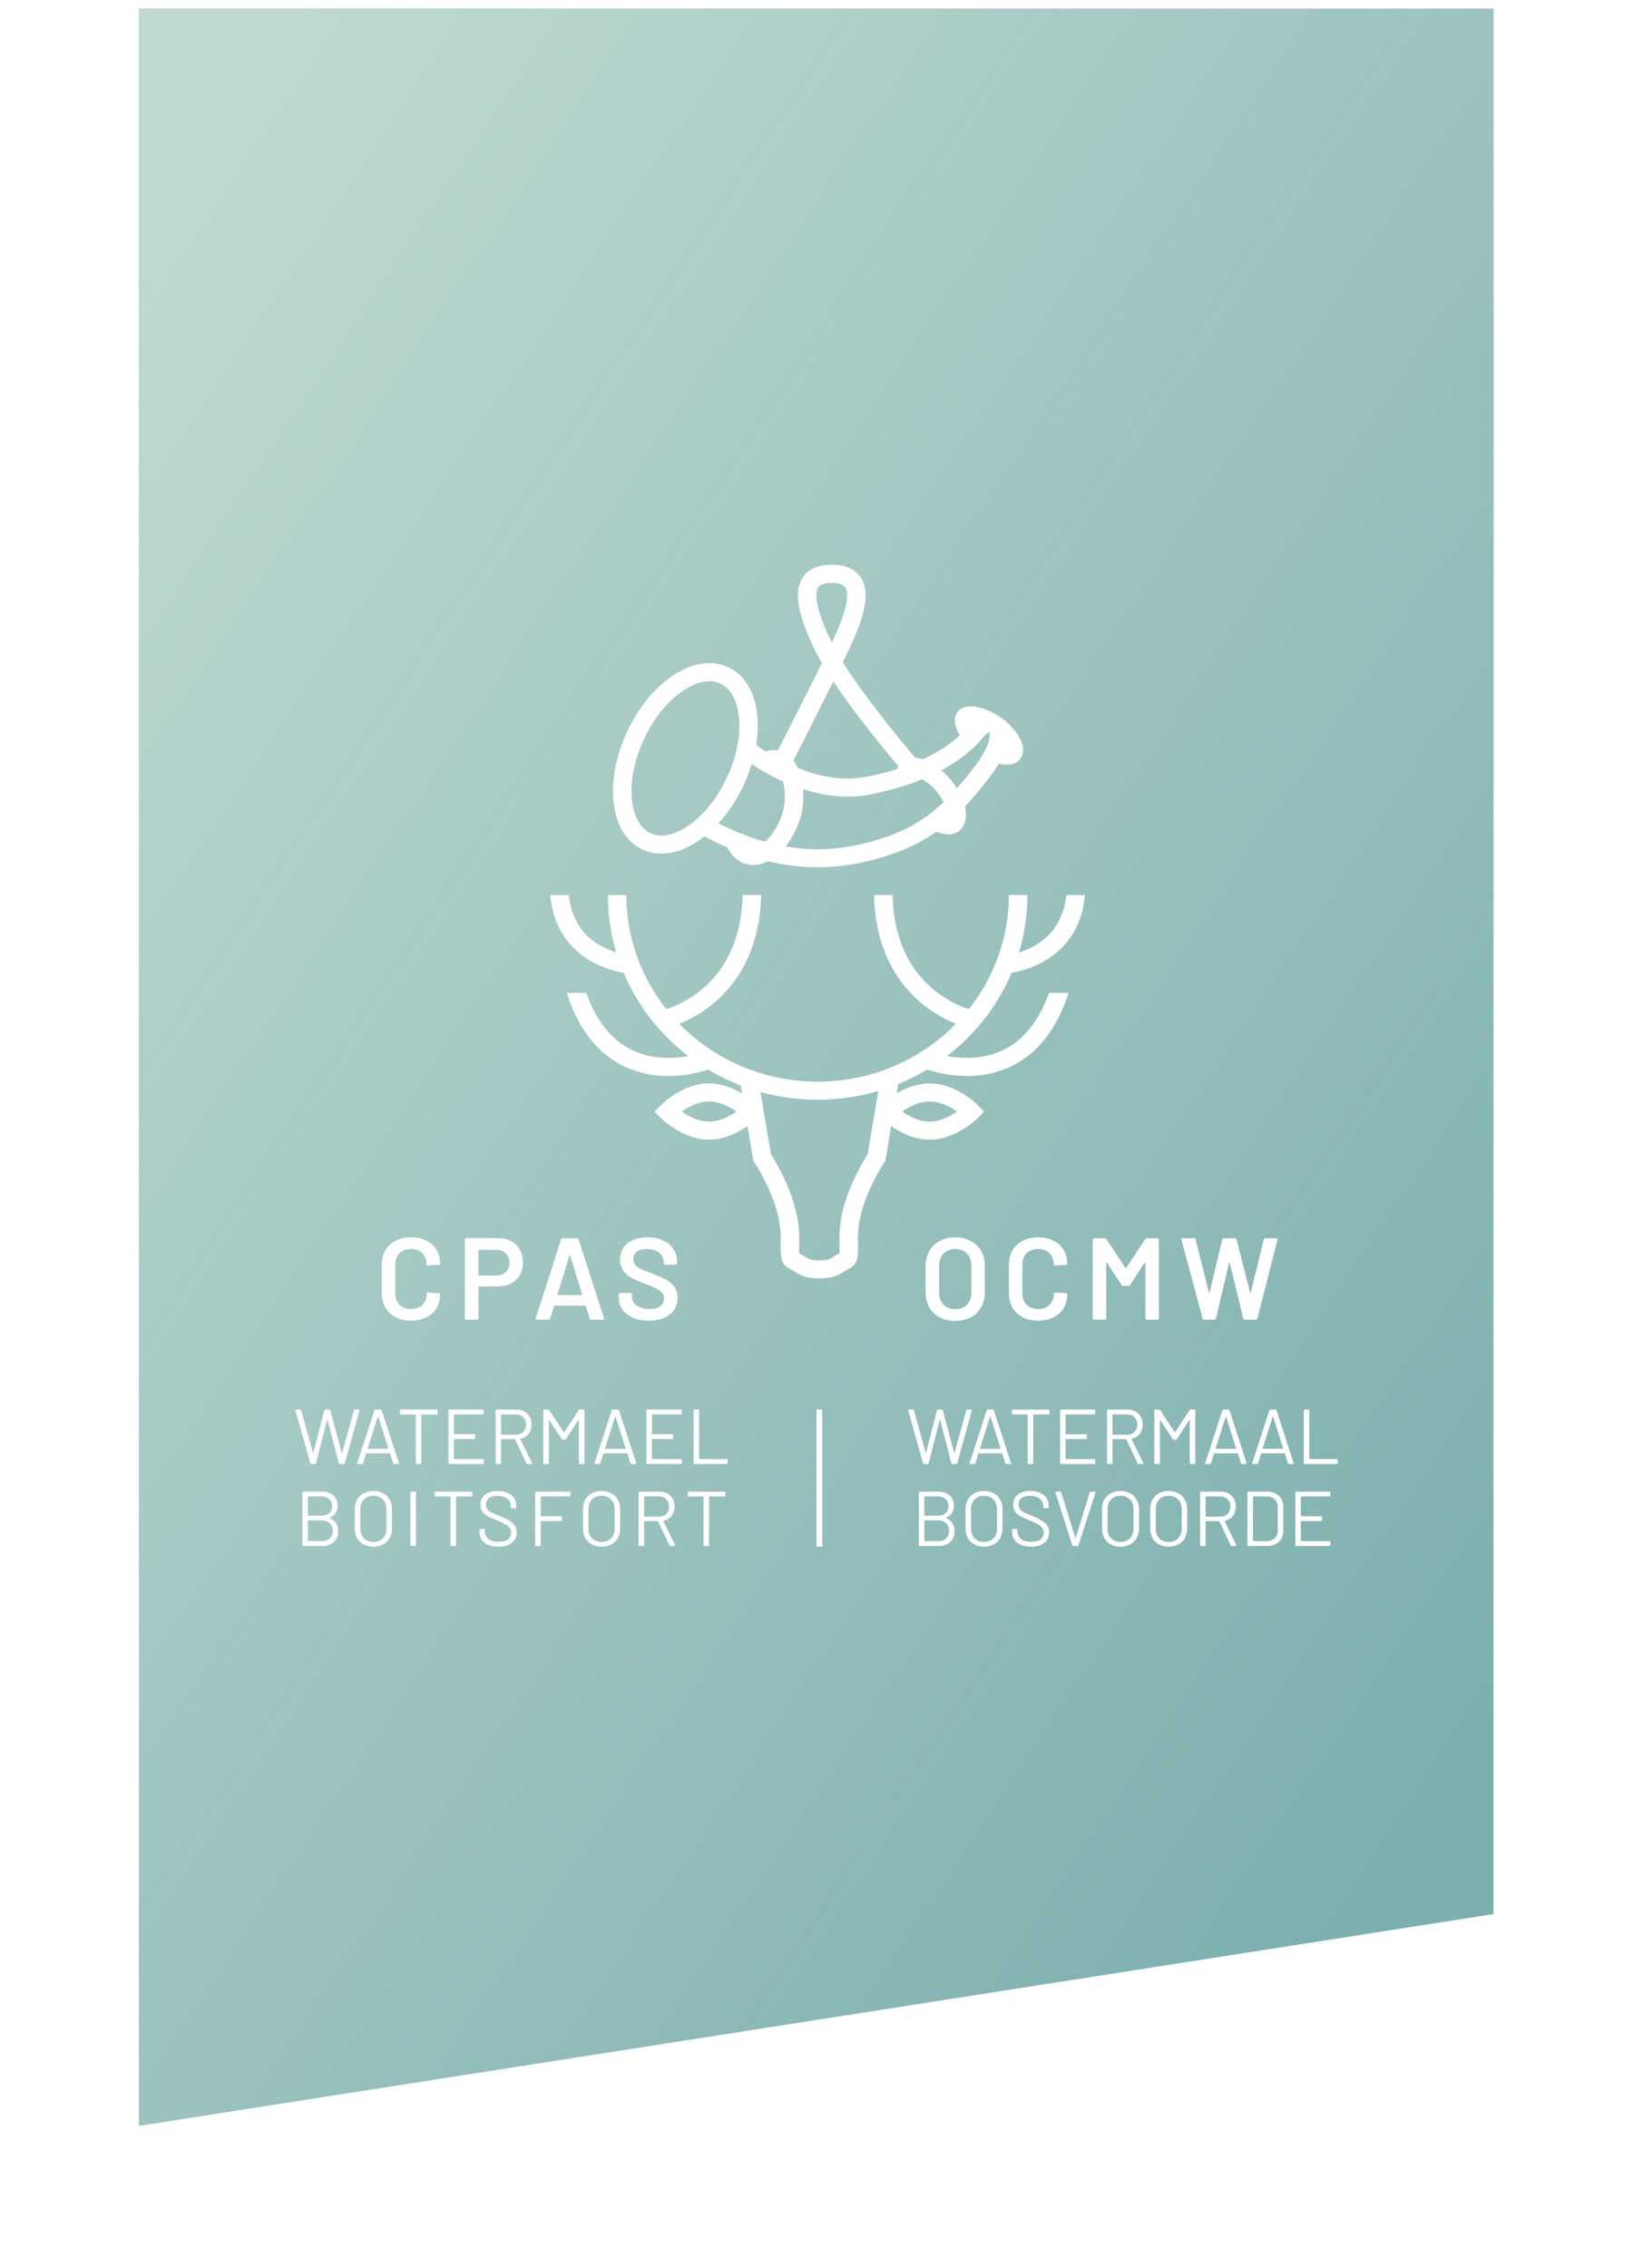 <?xml version="1.0" encoding="utf-8"?>
<svg width="188" height="261" viewBox="0 0 188 261" fill="none" xmlns="http://www.w3.org/2000/svg">
<g filter="url(#filter0_d)">
<path d="M16 1H171.939V220.289L16 244.655V1Z" fill="#7CAFAF"/>
<path d="M16 1H171.939V220.289L16 244.655V1Z" fill="url(#paint0_linear)"/>
</g>
<path d="M115.321 120.926C113.052 121.963 110.663 121.831 109.036 121.529C112.29 119.032 114.869 115.738 116.468 111.952C117.317 111.809 118.833 111.445 120.356 110.539C122.285 109.397 124.55 107.174 124.907 103.005H122.765C122.308 107.384 119.269 109.021 117.305 109.621C117.936 107.519 118.277 105.301 118.277 103.005H116.146C116.146 107.949 114.424 112.509 111.536 116.144C110.695 115.873 109.104 115.231 107.497 113.903C104.465 111.394 102.87 107.732 102.751 103.005H100.621C100.779 109.675 103.676 113.469 106.116 115.49C107.552 116.679 108.993 117.403 110.052 117.825C106.041 121.928 100.383 124.487 94.126 124.487C87.868 124.487 82.21 121.928 78.199 117.825C79.258 117.403 80.699 116.679 82.135 115.49C84.575 113.469 87.472 109.675 87.63 103.005H85.499C85.38 107.689 83.813 111.332 80.834 113.841C79.219 115.2 77.58 115.862 76.719 116.144C73.83 112.509 72.108 107.953 72.108 103.009H69.982C69.982 105.301 70.319 107.519 70.95 109.613C70.367 109.431 69.684 109.164 69.01 108.766C66.934 107.535 65.752 105.599 65.49 103.009H63.355C63.713 107.178 65.978 109.397 67.906 110.543C69.43 111.445 70.946 111.812 71.795 111.956C73.394 115.746 75.977 119.04 79.231 121.537C77.612 121.839 75.235 121.971 72.957 120.937C70.513 119.826 68.676 117.585 67.486 114.271H65.24C66.605 118.51 68.898 121.386 72.057 122.822C73.735 123.585 75.433 123.837 76.941 123.837C78.996 123.837 80.699 123.372 81.524 123.097C82.71 123.81 83.96 124.421 85.269 124.929L85.424 125.842C84.44 125.25 83.115 124.688 81.635 124.688C78.564 124.688 76.163 127.108 76.064 127.209L75.362 127.925L76.064 128.641C76.163 128.746 78.564 131.161 81.635 131.161C83.46 131.161 85.047 130.31 86.055 129.593L86.694 133.384L86.73 133.604L86.856 133.79C86.876 133.817 88.769 136.62 89.547 139.81C89.924 141.347 89.896 142.501 89.876 143.345C89.852 144.401 89.824 145.493 90.943 146.035C91.154 146.14 91.324 146.244 91.499 146.356C92.209 146.806 92.828 147.123 94.328 147.123C95.828 147.123 96.447 146.806 97.157 146.356C97.335 146.244 97.502 146.14 97.712 146.035C98.831 145.489 98.803 144.398 98.78 143.345C98.76 142.501 98.732 141.347 99.109 139.81C99.887 136.62 101.779 133.821 101.799 133.794L101.926 133.608L102.601 129.593C103.608 130.31 105.195 131.161 107.021 131.161C110.092 131.161 112.492 128.742 112.591 128.641L113.294 127.925L112.591 127.209C112.492 127.104 110.092 124.688 107.021 124.688C105.541 124.688 104.219 125.25 103.231 125.842L103.414 124.758C104.573 124.286 105.684 123.728 106.739 123.093C107.564 123.368 109.266 123.833 111.322 123.833C112.829 123.833 114.532 123.581 116.206 122.819C119.364 121.382 121.658 118.506 123.023 114.267H120.777C119.591 117.573 117.757 119.811 115.321 120.926ZM81.635 129.082C80.385 129.082 79.234 128.451 78.485 127.925C79.234 127.395 80.393 126.764 81.635 126.764C82.885 126.764 84.039 127.395 84.789 127.925C84.039 128.451 82.885 129.082 81.635 129.082ZM99.891 132.838C99.415 133.573 97.784 136.241 97.03 139.33C96.589 141.126 96.625 142.493 96.645 143.395C96.653 143.693 96.661 144.053 96.637 144.239C96.375 144.374 96.165 144.506 95.994 144.614C95.538 144.901 95.308 145.048 94.324 145.048C93.34 145.048 93.11 144.905 92.653 144.614C92.479 144.506 92.272 144.374 92.011 144.239C91.987 144.053 91.995 143.693 92.003 143.395C92.022 142.493 92.058 141.126 91.618 139.33C90.864 136.241 89.233 133.569 88.757 132.838L87.555 125.68C89.646 126.256 91.852 126.566 94.129 126.566C96.558 126.566 98.903 126.214 101.113 125.56L99.891 132.838ZM107.017 126.764C108.267 126.764 109.421 127.395 110.171 127.925C109.421 128.455 108.267 129.086 107.017 129.086C105.767 129.086 104.616 128.459 103.866 127.929C104.616 127.395 105.771 126.764 107.017 126.764ZM74.08 97.821C74.731 98.104 75.425 98.243 76.147 98.243C77.54 98.243 79.036 97.721 80.516 96.695C80.71 96.559 80.901 96.416 81.091 96.265C81.988 96.73 82.865 97.144 83.722 97.512C84.103 98.232 84.75 99.099 85.809 99.409C86.111 99.498 86.416 99.54 86.726 99.54C87.289 99.54 87.86 99.397 88.424 99.114C88.88 99.227 89.336 99.327 89.785 99.412C91.221 99.68 92.653 99.815 94.094 99.815C95.986 99.815 97.895 99.583 99.855 99.114C103.184 98.321 105.668 97.225 107.794 95.723C108.314 95.921 108.782 96.021 109.199 96.021C109.663 96.021 110.064 95.897 110.389 95.65C111.155 95.069 111.373 94.039 111.088 92.831C112.052 91.809 112.992 90.667 113.976 89.386C114.377 88.867 114.706 88.375 114.984 87.907C115.274 87.969 115.579 88.007 115.881 88.007C116.468 88.007 117.035 87.853 117.408 87.392C117.714 87.016 118.107 86.184 117.341 84.837C116.928 84.113 116.238 83.354 115.401 82.711C115.357 82.68 115.313 82.646 115.27 82.615C115.242 82.591 115.21 82.564 115.182 82.545C115.111 82.495 115.039 82.444 114.96 82.402C113.437 81.411 111.199 80.756 110.27 81.895C109.616 82.7 110.028 83.823 110.5 84.635C109.556 85.503 108.183 86.494 106.223 87.396C105.93 87.295 105.636 87.229 105.354 87.206C103.589 85.115 99.494 80.149 97.026 76.208C97.272 75.704 97.506 75.22 97.724 74.767C99.716 70.621 100.145 68.066 99.109 66.479C98.47 65.496 97.343 65 95.756 65C94.169 65 93.042 65.499 92.403 66.479C91.372 68.066 91.796 70.621 93.788 74.767C94.022 75.251 94.3 75.766 94.614 76.308C92.876 79.835 90.737 84.051 89.562 86.358C89.055 86.265 88.587 86.347 88.158 86.486C87.698 86.196 87.321 85.936 87.055 85.743C87.253 84.504 87.297 83.292 87.166 82.166C86.856 79.498 85.638 77.57 83.734 76.738C81.829 75.906 79.544 76.308 77.298 77.865C75.223 79.305 73.39 81.6 72.14 84.33C70.89 87.059 70.359 89.92 70.644 92.394C70.954 95.061 72.172 96.989 74.08 97.821ZM113.29 84.744C113.56 84.411 113.786 84.283 113.897 84.245C114.008 84.554 114.044 85.832 112.27 88.143C111.544 89.088 110.85 89.947 110.159 90.729C109.969 90.427 109.754 90.125 109.512 89.823C109.195 89.424 108.802 89.026 108.366 88.662C110.207 87.678 111.957 86.401 113.29 84.744ZM94.205 67.594C94.427 67.253 94.951 67.079 95.76 67.079C96.57 67.079 97.093 67.253 97.316 67.594C97.641 68.089 97.871 69.568 95.8 73.885C95.788 73.908 95.776 73.935 95.764 73.962C95.752 73.935 95.74 73.912 95.728 73.885C93.645 69.568 93.879 68.089 94.205 67.594ZM95.939 78.418C98.355 82.053 101.664 86.099 103.41 88.174C103.35 88.29 103.303 88.406 103.267 88.526C102.164 88.871 100.934 89.18 99.565 89.432C96.839 89.939 94.098 89.293 91.84 88.383C91.784 88.263 91.729 88.143 91.665 88.034C91.566 87.856 91.459 87.69 91.344 87.535C92.364 85.534 94.256 81.805 95.939 78.418ZM92.122 94.178C92.443 93.133 92.546 91.948 92.447 90.822C95.094 91.677 97.653 91.902 99.966 91.472C101.601 91.17 103.874 90.624 106.187 89.676C106.711 89.982 107.326 90.458 107.834 91.097C108.183 91.534 108.441 91.945 108.632 92.32C106.207 94.627 103.529 96.102 99.351 97.097C96.3 97.825 93.411 97.945 90.443 97.419C91.158 96.528 91.741 95.409 92.122 94.178ZM85.67 90.23C86.015 89.471 86.305 88.704 86.539 87.938C87.321 88.457 88.416 89.118 89.729 89.742C89.864 89.808 90.003 89.87 90.138 89.931C90.416 90.954 90.467 92.316 90.078 93.582C89.686 94.86 89.003 96.01 88.206 96.73C88.15 96.78 88.098 96.823 88.043 96.869C87.15 96.614 86.246 96.3 85.317 95.928C85.317 95.924 85.313 95.924 85.313 95.921L85.305 95.924C84.456 95.584 83.591 95.193 82.706 94.755C83.873 93.485 84.888 91.941 85.67 90.23ZM74.088 85.177C75.183 82.781 76.766 80.787 78.536 79.56C79.643 78.794 80.718 78.399 81.671 78.399C82.099 78.399 82.5 78.48 82.869 78.639C84.059 79.157 84.833 80.493 85.055 82.402C85.297 84.508 84.829 86.989 83.73 89.382C82.635 91.778 81.052 93.772 79.282 94.999C77.679 96.11 76.14 96.439 74.953 95.921C73.763 95.402 72.989 94.066 72.767 92.157C72.521 90.052 72.989 87.574 74.088 85.177Z" fill="white"/>
<path d="M106.367 168.487C106.32 168.487 106.287 168.463 106.269 168.416L104.558 162.324L104.549 162.298C104.549 162.25 104.579 162.226 104.638 162.226H105.111C105.164 162.226 105.197 162.25 105.209 162.298L106.563 167.199C106.569 167.211 106.575 167.217 106.581 167.217C106.593 167.217 106.602 167.211 106.608 167.199L107.865 162.307C107.876 162.253 107.909 162.226 107.963 162.226H108.444C108.497 162.226 108.53 162.253 108.542 162.307L109.852 167.199C109.858 167.211 109.864 167.217 109.87 167.217C109.882 167.217 109.89 167.211 109.896 167.199L111.251 162.298C111.263 162.25 111.296 162.226 111.349 162.226H111.803C111.833 162.226 111.854 162.235 111.866 162.253C111.884 162.271 111.89 162.295 111.884 162.324L110.199 168.416C110.187 168.463 110.155 168.487 110.101 168.487H109.629C109.576 168.487 109.543 168.46 109.531 168.407L108.23 163.398C108.224 163.386 108.215 163.38 108.203 163.38C108.197 163.38 108.191 163.386 108.185 163.398L106.911 168.407C106.905 168.46 106.872 168.487 106.813 168.487H106.367Z" fill="white"/>
<path d="M115.842 168.487C115.788 168.487 115.753 168.463 115.735 168.416L115.378 167.289C115.373 167.271 115.361 167.262 115.343 167.262H112.678C112.66 167.262 112.649 167.271 112.643 167.289L112.286 168.416C112.268 168.463 112.233 168.487 112.179 168.487H111.698C111.633 168.487 111.609 168.454 111.627 168.389L113.596 162.298C113.614 162.25 113.65 162.226 113.703 162.226H114.309C114.363 162.226 114.398 162.25 114.416 162.298L116.394 168.389L116.403 168.425C116.403 168.466 116.377 168.487 116.323 168.487H115.842ZM112.821 166.698C112.815 166.71 112.815 166.722 112.821 166.734C112.833 166.74 112.845 166.743 112.856 166.743H115.156C115.168 166.743 115.176 166.74 115.182 166.734C115.194 166.722 115.197 166.71 115.191 166.698L114.033 163.049C114.027 163.037 114.018 163.031 114.006 163.031C113.994 163.031 113.985 163.037 113.979 163.049L112.821 166.698Z" fill="white"/>
<path d="M120.734 162.226C120.794 162.226 120.823 162.256 120.823 162.316V162.7C120.823 162.76 120.794 162.79 120.734 162.79H118.988C118.964 162.79 118.952 162.801 118.952 162.825V168.398C118.952 168.457 118.922 168.487 118.863 168.487H118.408C118.349 168.487 118.319 168.457 118.319 168.398V162.825C118.319 162.801 118.307 162.79 118.284 162.79H116.608C116.549 162.79 116.519 162.76 116.519 162.7V162.316C116.519 162.256 116.549 162.226 116.608 162.226H120.734Z" fill="white"/>
<path d="M126.084 162.691C126.084 162.751 126.055 162.781 125.995 162.781H122.716C122.692 162.781 122.68 162.793 122.68 162.816V165.026C122.68 165.05 122.692 165.061 122.716 165.061H125.015C125.074 165.061 125.104 165.091 125.104 165.151V165.527C125.104 165.586 125.074 165.616 125.015 165.616H122.716C122.692 165.616 122.68 165.628 122.68 165.652V167.897C122.68 167.921 122.692 167.933 122.716 167.933H125.995C126.055 167.933 126.084 167.962 126.084 168.022V168.398C126.084 168.457 126.055 168.487 125.995 168.487H122.136C122.077 168.487 122.047 168.457 122.047 168.398V162.316C122.047 162.256 122.077 162.226 122.136 162.226H125.995C126.055 162.226 126.084 162.256 126.084 162.316V162.691Z" fill="white"/>
<path d="M131.079 168.487C131.026 168.487 130.99 168.466 130.972 168.425L129.662 165.652C129.656 165.634 129.644 165.625 129.627 165.625H128.112C128.088 165.625 128.076 165.637 128.076 165.661V168.398C128.076 168.457 128.046 168.487 127.987 168.487H127.532C127.473 168.487 127.443 168.457 127.443 168.398V162.316C127.443 162.256 127.473 162.226 127.532 162.226H129.84C130.351 162.226 130.764 162.387 131.079 162.709C131.394 163.025 131.551 163.44 131.551 163.952C131.551 164.37 131.439 164.725 131.213 165.017C130.987 165.309 130.681 165.497 130.295 165.58C130.271 165.592 130.265 165.607 130.277 165.625L131.614 168.38C131.62 168.392 131.623 168.407 131.623 168.425C131.623 168.466 131.599 168.487 131.551 168.487H131.079ZM128.112 162.781C128.088 162.781 128.076 162.793 128.076 162.816V165.079C128.076 165.103 128.088 165.115 128.112 165.115H129.769C130.114 165.115 130.393 165.008 130.607 164.793C130.821 164.578 130.928 164.298 130.928 163.952C130.928 163.606 130.821 163.326 130.607 163.112C130.393 162.891 130.114 162.781 129.769 162.781H128.112Z" fill="white"/>
<path d="M136.946 162.289C136.975 162.247 137.011 162.226 137.053 162.226H137.516C137.576 162.226 137.605 162.256 137.605 162.316V168.398C137.605 168.457 137.576 168.487 137.516 168.487H137.062C137.002 168.487 136.972 168.457 136.972 168.398V163.425C136.972 163.407 136.967 163.395 136.955 163.389C136.943 163.383 136.934 163.389 136.928 163.407L135.475 165.643C135.446 165.685 135.41 165.705 135.368 165.705H135.137C135.095 165.705 135.059 165.688 135.03 165.652L133.577 163.434C133.571 163.416 133.562 163.41 133.55 163.416C133.538 163.422 133.533 163.434 133.533 163.451V168.398C133.533 168.457 133.503 168.487 133.443 168.487H132.989C132.93 168.487 132.9 168.457 132.9 168.398V162.316C132.9 162.256 132.93 162.226 132.989 162.226H133.452C133.5 162.226 133.536 162.244 133.559 162.28L135.235 164.829C135.241 164.835 135.25 164.838 135.261 164.838C135.273 164.838 135.282 164.835 135.288 164.829L136.946 162.289Z" fill="white"/>
<path d="M142.969 168.487C142.915 168.487 142.88 168.463 142.862 168.416L142.505 167.289C142.499 167.271 142.487 167.262 142.47 167.262H139.805C139.787 167.262 139.775 167.271 139.769 167.289L139.413 168.416C139.395 168.463 139.359 168.487 139.306 168.487H138.825C138.759 168.487 138.736 168.454 138.753 168.389L140.723 162.298C140.741 162.25 140.776 162.226 140.83 162.226H141.436C141.489 162.226 141.525 162.25 141.543 162.298L143.521 168.389L143.53 168.425C143.53 168.466 143.503 168.487 143.45 168.487H142.969ZM139.948 166.698C139.942 166.71 139.942 166.722 139.948 166.734C139.959 166.74 139.971 166.743 139.983 166.743H142.282C142.294 166.743 142.303 166.74 142.309 166.734C142.321 166.722 142.324 166.71 142.318 166.698L141.16 163.049C141.154 163.037 141.145 163.031 141.133 163.031C141.121 163.031 141.112 163.037 141.106 163.049L139.948 166.698Z" fill="white"/>
<path d="M148.382 168.487C148.328 168.487 148.293 168.463 148.275 168.416L147.918 167.289C147.913 167.271 147.901 167.262 147.883 167.262H145.218C145.2 167.262 145.188 167.271 145.183 167.289L144.826 168.416C144.808 168.463 144.773 168.487 144.719 168.487H144.238C144.173 168.487 144.149 168.454 144.167 168.389L146.136 162.298C146.154 162.25 146.19 162.226 146.243 162.226H146.849C146.903 162.226 146.938 162.25 146.956 162.298L148.934 168.389L148.943 168.425C148.943 168.466 148.917 168.487 148.863 168.487H148.382ZM145.361 166.698C145.355 166.71 145.355 166.722 145.361 166.734C145.373 166.74 145.385 166.743 145.396 166.743H147.696C147.708 166.743 147.716 166.74 147.722 166.734C147.734 166.722 147.737 166.71 147.731 166.698L146.573 163.049C146.567 163.037 146.558 163.031 146.546 163.031C146.534 163.031 146.525 163.037 146.519 163.049L145.361 166.698Z" fill="white"/>
<path d="M150.186 168.487C150.126 168.487 150.097 168.457 150.097 168.398V162.316C150.097 162.256 150.126 162.226 150.186 162.226H150.64C150.7 162.226 150.729 162.256 150.729 162.316V167.897C150.729 167.921 150.741 167.933 150.765 167.933H153.911C153.97 167.933 154 167.962 154 168.022V168.398C154 168.457 153.97 168.487 153.911 168.487H150.186Z" fill="white"/>
<path d="M108.914 174.664C108.884 174.682 108.884 174.7 108.914 174.717C109.235 174.849 109.479 175.042 109.645 175.299C109.811 175.555 109.894 175.865 109.894 176.229C109.894 176.766 109.722 177.183 109.378 177.481C109.039 177.779 108.59 177.928 108.032 177.928H105.875C105.816 177.928 105.786 177.899 105.786 177.839V171.757C105.786 171.697 105.816 171.667 105.875 171.667H107.969C108.546 171.667 108.997 171.81 109.324 172.097C109.657 172.383 109.823 172.785 109.823 173.304C109.823 173.632 109.743 173.912 109.582 174.145C109.428 174.372 109.205 174.544 108.914 174.664ZM106.454 172.222C106.431 172.222 106.419 172.234 106.419 172.258V174.404C106.419 174.428 106.431 174.44 106.454 174.44H107.969C108.344 174.44 108.641 174.342 108.861 174.145C109.086 173.948 109.199 173.686 109.199 173.358C109.199 173.012 109.086 172.738 108.861 172.535C108.641 172.326 108.344 172.222 107.969 172.222H106.454ZM108.032 177.365C108.406 177.365 108.703 177.258 108.923 177.043C109.149 176.828 109.262 176.539 109.262 176.175C109.262 175.812 109.146 175.522 108.914 175.308C108.688 175.087 108.382 174.977 107.996 174.977H106.454C106.431 174.977 106.419 174.989 106.419 175.013V177.329C106.419 177.353 106.431 177.365 106.454 177.365H108.032Z" fill="white"/>
<path d="M113.281 178C112.859 178 112.488 177.914 112.167 177.741C111.846 177.568 111.597 177.326 111.418 177.016C111.246 176.7 111.16 176.336 111.16 175.925V173.671C111.16 173.259 111.246 172.899 111.418 172.589C111.597 172.273 111.846 172.028 112.167 171.855C112.488 171.682 112.859 171.596 113.281 171.596C113.703 171.596 114.074 171.682 114.395 171.855C114.722 172.028 114.971 172.273 115.143 172.589C115.322 172.899 115.411 173.259 115.411 173.671V175.925C115.411 176.336 115.322 176.7 115.143 177.016C114.971 177.326 114.722 177.568 114.395 177.741C114.074 177.914 113.703 178 113.281 178ZM113.281 177.454C113.732 177.454 114.095 177.317 114.368 177.043C114.641 176.769 114.778 176.405 114.778 175.952V173.662C114.778 173.209 114.641 172.845 114.368 172.571C114.095 172.29 113.732 172.15 113.281 172.15C112.835 172.15 112.476 172.29 112.203 172.571C111.929 172.845 111.793 173.209 111.793 173.662V175.952C111.793 176.405 111.929 176.769 112.203 177.043C112.476 177.317 112.835 177.454 113.281 177.454Z" fill="white"/>
<path d="M118.7 178C118.028 178 117.497 177.848 117.105 177.544C116.718 177.24 116.525 176.834 116.525 176.327V176.05C116.525 175.99 116.555 175.961 116.614 175.961H117.051C117.111 175.961 117.14 175.99 117.14 176.05V176.292C117.14 176.637 117.283 176.918 117.568 177.132C117.853 177.341 118.248 177.445 118.753 177.445C119.211 177.445 119.558 177.35 119.796 177.159C120.034 176.962 120.152 176.703 120.152 176.381C120.152 176.172 120.096 175.993 119.983 175.844C119.876 175.695 119.707 175.555 119.475 175.424C119.249 175.293 118.929 175.141 118.513 174.968C118.067 174.789 117.72 174.634 117.47 174.503C117.226 174.366 117.027 174.193 116.873 173.984C116.724 173.769 116.65 173.501 116.65 173.179C116.65 172.678 116.822 172.29 117.167 172.016C117.518 171.736 117.996 171.596 118.602 171.596C119.261 171.596 119.781 171.751 120.161 172.061C120.542 172.371 120.732 172.782 120.732 173.295V173.492C120.732 173.552 120.702 173.581 120.643 173.581H120.197C120.138 173.581 120.108 173.552 120.108 173.492V173.331C120.108 172.985 119.971 172.702 119.698 172.481C119.431 172.261 119.056 172.15 118.575 172.15C118.153 172.15 117.829 172.237 117.604 172.41C117.378 172.583 117.265 172.833 117.265 173.161C117.265 173.376 117.318 173.555 117.425 173.698C117.538 173.835 117.696 173.957 117.898 174.064C118.106 174.166 118.424 174.3 118.851 174.467C119.285 174.646 119.633 174.813 119.894 174.968C120.161 175.123 120.375 175.314 120.536 175.54C120.702 175.761 120.785 176.032 120.785 176.354C120.785 176.855 120.601 177.255 120.233 177.553C119.864 177.851 119.353 178 118.7 178Z" fill="white"/>
<path d="M123.558 177.928C123.505 177.928 123.469 177.905 123.451 177.857L121.509 171.766L121.5 171.73C121.5 171.688 121.527 171.667 121.58 171.667H122.061C122.115 171.667 122.15 171.691 122.168 171.739L123.79 176.98C123.796 176.992 123.805 176.998 123.817 176.998C123.829 176.998 123.838 176.992 123.844 176.98L125.466 171.739C125.483 171.691 125.519 171.667 125.572 171.667H126.045C126.11 171.667 126.134 171.7 126.116 171.766L124.156 177.857C124.138 177.905 124.102 177.928 124.049 177.928H123.558Z" fill="white"/>
<path d="M128.998 178C128.576 178 128.205 177.914 127.884 177.741C127.563 177.568 127.314 177.326 127.136 177.016C126.963 176.7 126.877 176.336 126.877 175.925V173.671C126.877 173.259 126.963 172.899 127.136 172.589C127.314 172.273 127.563 172.028 127.884 171.855C128.205 171.682 128.576 171.596 128.998 171.596C129.42 171.596 129.791 171.682 130.112 171.855C130.439 172.028 130.688 172.273 130.861 172.589C131.039 172.899 131.128 173.259 131.128 173.671V175.925C131.128 176.336 131.039 176.7 130.861 177.016C130.688 177.326 130.439 177.568 130.112 177.741C129.791 177.914 129.42 178 128.998 178ZM128.998 177.454C129.45 177.454 129.812 177.317 130.085 177.043C130.359 176.769 130.495 176.405 130.495 175.952V173.662C130.495 173.209 130.359 172.845 130.085 172.571C129.812 172.29 129.45 172.15 128.998 172.15C128.553 172.15 128.193 172.29 127.92 172.571C127.647 172.845 127.51 173.209 127.51 173.662V175.952C127.51 176.405 127.647 176.769 127.92 177.043C128.193 177.317 128.553 177.454 128.998 177.454Z" fill="white"/>
<path d="M134.542 178C134.12 178 133.749 177.914 133.428 177.741C133.107 177.568 132.858 177.326 132.679 177.016C132.507 176.7 132.421 176.336 132.421 175.925V173.671C132.421 173.259 132.507 172.899 132.679 172.589C132.858 172.273 133.107 172.028 133.428 171.855C133.749 171.682 134.12 171.596 134.542 171.596C134.964 171.596 135.335 171.682 135.656 171.855C135.983 172.028 136.232 172.273 136.404 172.589C136.583 172.899 136.672 173.259 136.672 173.671V175.925C136.672 176.336 136.583 176.7 136.404 177.016C136.232 177.326 135.983 177.568 135.656 177.741C135.335 177.914 134.964 178 134.542 178ZM134.542 177.454C134.993 177.454 135.356 177.317 135.629 177.043C135.902 176.769 136.039 176.405 136.039 175.952V173.662C136.039 173.209 135.902 172.845 135.629 172.571C135.356 172.29 134.993 172.15 134.542 172.15C134.096 172.15 133.737 172.29 133.464 172.571C133.19 172.845 133.054 173.209 133.054 173.662V175.952C133.054 176.405 133.19 176.769 133.464 177.043C133.737 177.317 134.096 177.454 134.542 177.454Z" fill="white"/>
<path d="M141.797 177.928C141.743 177.928 141.708 177.908 141.69 177.866L140.38 175.093C140.374 175.075 140.362 175.066 140.344 175.066H138.829C138.805 175.066 138.793 175.078 138.793 175.102V177.839C138.793 177.899 138.764 177.928 138.704 177.928H138.25C138.19 177.928 138.161 177.899 138.161 177.839V171.757C138.161 171.697 138.19 171.667 138.25 171.667H140.558C141.069 171.667 141.482 171.828 141.797 172.15C142.112 172.466 142.269 172.881 142.269 173.394C142.269 173.811 142.156 174.166 141.93 174.458C141.705 174.75 141.399 174.938 141.012 175.022C140.989 175.033 140.983 175.048 140.995 175.066L142.331 177.821C142.337 177.833 142.34 177.848 142.34 177.866C142.34 177.908 142.317 177.928 142.269 177.928H141.797ZM138.829 172.222C138.805 172.222 138.793 172.234 138.793 172.258V174.521C138.793 174.544 138.805 174.556 138.829 174.556H140.487C140.831 174.556 141.11 174.449 141.324 174.234C141.538 174.02 141.645 173.739 141.645 173.394C141.645 173.048 141.538 172.768 141.324 172.553C141.11 172.332 140.831 172.222 140.487 172.222H138.829Z" fill="white"/>
<path d="M143.707 177.928C143.647 177.928 143.617 177.899 143.617 177.839V171.757C143.617 171.697 143.647 171.667 143.707 171.667H145.81C146.398 171.667 146.864 171.822 147.209 172.132C147.559 172.443 147.735 172.863 147.735 173.394V176.202C147.735 176.733 147.559 177.153 147.209 177.463C146.864 177.773 146.398 177.928 145.81 177.928H143.707ZM144.25 177.338C144.25 177.362 144.262 177.374 144.286 177.374H145.836C146.223 177.374 146.529 177.261 146.754 177.034C146.986 176.807 147.102 176.503 147.102 176.122V173.483C147.102 173.095 146.989 172.788 146.763 172.562C146.537 172.335 146.229 172.222 145.836 172.222H144.286C144.262 172.222 144.25 172.234 144.25 172.258V177.338Z" fill="white"/>
<path d="M153.163 172.132C153.163 172.192 153.134 172.222 153.074 172.222H149.795C149.771 172.222 149.759 172.234 149.759 172.258V174.467C149.759 174.491 149.771 174.503 149.795 174.503H152.094C152.153 174.503 152.183 174.533 152.183 174.592V174.968C152.183 175.027 152.153 175.057 152.094 175.057H149.795C149.771 175.057 149.759 175.069 149.759 175.093V177.338C149.759 177.362 149.771 177.374 149.795 177.374H153.074C153.134 177.374 153.163 177.404 153.163 177.463V177.839C153.163 177.899 153.134 177.928 153.074 177.928H149.215C149.156 177.928 149.126 177.899 149.126 177.839V171.757C149.126 171.697 149.156 171.667 149.215 171.667H153.074C153.134 171.667 153.163 171.697 153.163 171.757V172.132Z" fill="white"/>
<path d="M35.831 168.487C35.783 168.487 35.75 168.463 35.732 168.416L34.009 162.324L34 162.298C34 162.25 34.03 162.226 34.09 162.226H34.565C34.619 162.226 34.652 162.25 34.664 162.298L36.028 167.199C36.034 167.211 36.04 167.217 36.046 167.217C36.058 167.217 36.067 167.211 36.073 167.199L37.338 162.307C37.35 162.253 37.383 162.226 37.437 162.226H37.922C37.976 162.226 38.008 162.253 38.02 162.307L39.34 167.199C39.346 167.211 39.352 167.217 39.358 167.217C39.37 167.217 39.379 167.211 39.385 167.199L40.749 162.298C40.761 162.25 40.794 162.226 40.847 162.226H41.305C41.335 162.226 41.356 162.235 41.368 162.253C41.386 162.271 41.392 162.295 41.386 162.324L39.69 168.416C39.678 168.463 39.645 168.487 39.591 168.487H39.115C39.062 168.487 39.029 168.46 39.017 168.407L37.706 163.398C37.7 163.386 37.691 163.38 37.679 163.38C37.673 163.38 37.667 163.386 37.661 163.398L36.378 168.407C36.372 168.46 36.339 168.487 36.279 168.487H35.831Z" fill="white"/>
<path d="M45.372 168.487C45.318 168.487 45.282 168.463 45.264 168.416L44.905 167.289C44.899 167.271 44.887 167.262 44.869 167.262H42.186C42.168 167.262 42.156 167.271 42.15 167.289L41.791 168.416C41.773 168.463 41.737 168.487 41.683 168.487H41.199C41.133 168.487 41.109 168.454 41.127 168.389L43.11 162.298C43.128 162.25 43.164 162.226 43.218 162.226H43.828C43.882 162.226 43.918 162.25 43.936 162.298L45.928 168.389L45.937 168.425C45.937 168.466 45.91 168.487 45.856 168.487H45.372ZM42.33 166.698C42.324 166.71 42.324 166.722 42.33 166.734C42.342 166.74 42.353 166.743 42.365 166.743H44.681C44.693 166.743 44.702 166.74 44.708 166.734C44.72 166.722 44.723 166.71 44.717 166.698L43.55 163.049C43.544 163.037 43.535 163.031 43.523 163.031C43.511 163.031 43.502 163.037 43.496 163.049L42.33 166.698Z" fill="white"/>
<path d="M50.299 162.226C50.358 162.226 50.388 162.256 50.388 162.315V162.7C50.388 162.76 50.358 162.79 50.299 162.79H48.54C48.516 162.79 48.504 162.801 48.504 162.825V168.398C48.504 168.457 48.474 168.487 48.414 168.487H47.956C47.897 168.487 47.867 168.457 47.867 168.398V162.825C47.867 162.801 47.855 162.79 47.831 162.79H46.144C46.084 162.79 46.054 162.76 46.054 162.7V162.315C46.054 162.256 46.084 162.226 46.144 162.226H50.299Z" fill="white"/>
<path d="M55.686 162.691C55.686 162.751 55.656 162.781 55.596 162.781H52.294C52.27 162.781 52.258 162.793 52.258 162.816V165.026C52.258 165.049 52.27 165.061 52.294 165.061H54.609C54.669 165.061 54.699 165.091 54.699 165.151V165.527C54.699 165.586 54.669 165.616 54.609 165.616H52.294C52.27 165.616 52.258 165.628 52.258 165.652V167.897C52.258 167.921 52.27 167.933 52.294 167.933H55.596C55.656 167.933 55.686 167.962 55.686 168.022V168.398C55.686 168.457 55.656 168.487 55.596 168.487H51.711C51.651 168.487 51.621 168.457 51.621 168.398V162.315C51.621 162.256 51.651 162.226 51.711 162.226H55.596C55.656 162.226 55.686 162.256 55.686 162.315V162.691Z" fill="white"/>
<path d="M60.716 168.487C60.662 168.487 60.626 168.466 60.608 168.425L59.289 165.652C59.283 165.634 59.271 165.625 59.253 165.625H57.728C57.704 165.625 57.692 165.637 57.692 165.661V168.398C57.692 168.457 57.662 168.487 57.602 168.487H57.144C57.084 168.487 57.054 168.457 57.054 168.398V162.315C57.054 162.256 57.084 162.226 57.144 162.226H59.469C59.983 162.226 60.399 162.387 60.716 162.709C61.033 163.025 61.192 163.44 61.192 163.952C61.192 164.37 61.078 164.725 60.851 165.017C60.623 165.309 60.315 165.497 59.926 165.58C59.902 165.592 59.896 165.607 59.908 165.625L61.255 168.38C61.261 168.392 61.264 168.407 61.264 168.425C61.264 168.466 61.239 168.487 61.192 168.487H60.716ZM57.728 162.781C57.704 162.781 57.692 162.793 57.692 162.816V165.079C57.692 165.103 57.704 165.115 57.728 165.115H59.397C59.744 165.115 60.025 165.008 60.24 164.793C60.456 164.578 60.563 164.298 60.563 163.952C60.563 163.606 60.456 163.326 60.24 163.112C60.025 162.891 59.744 162.781 59.397 162.781H57.728Z" fill="white"/>
<path d="M66.624 162.289C66.654 162.247 66.69 162.226 66.732 162.226H67.198C67.258 162.226 67.288 162.256 67.288 162.315V168.398C67.288 168.457 67.258 168.487 67.198 168.487H66.74C66.681 168.487 66.651 168.457 66.651 168.398V163.425C66.651 163.407 66.645 163.395 66.633 163.389C66.621 163.383 66.612 163.389 66.606 163.407L65.143 165.643C65.113 165.685 65.077 165.705 65.035 165.705H64.802C64.76 165.705 64.724 165.688 64.694 165.652L63.232 163.434C63.226 163.416 63.217 163.41 63.205 163.416C63.193 163.422 63.187 163.434 63.187 163.451V168.398C63.187 168.457 63.157 168.487 63.097 168.487H62.639C62.58 168.487 62.55 168.457 62.55 168.398V162.315C62.55 162.256 62.58 162.226 62.639 162.226H63.106C63.154 162.226 63.19 162.244 63.214 162.28L64.901 164.829C64.907 164.835 64.916 164.838 64.928 164.838C64.94 164.838 64.949 164.835 64.955 164.829L66.624 162.289Z" fill="white"/>
<path d="M72.689 168.487C72.635 168.487 72.599 168.463 72.581 168.416L72.222 167.289C72.216 167.271 72.204 167.262 72.186 167.262H69.503C69.485 167.262 69.473 167.271 69.467 167.289L69.108 168.416C69.09 168.463 69.055 168.487 69.001 168.487H68.516C68.45 168.487 68.426 168.454 68.444 168.389L70.428 162.298C70.445 162.25 70.481 162.226 70.535 162.226H71.145C71.199 162.226 71.235 162.25 71.253 162.298L73.246 168.389L73.254 168.425C73.254 168.466 73.228 168.487 73.174 168.487H72.689ZM69.647 166.698C69.641 166.71 69.641 166.722 69.647 166.734C69.659 166.74 69.671 166.743 69.683 166.743H71.998C72.01 166.743 72.019 166.74 72.025 166.734C72.037 166.722 72.04 166.71 72.034 166.698L70.867 163.049C70.861 163.037 70.852 163.031 70.84 163.031C70.828 163.031 70.819 163.037 70.814 163.049L69.647 166.698Z" fill="white"/>
<path d="M78.481 162.691C78.481 162.751 78.451 162.781 78.391 162.781H75.089C75.065 162.781 75.053 162.793 75.053 162.816V165.026C75.053 165.049 75.065 165.061 75.089 165.061H77.404C77.464 165.061 77.494 165.091 77.494 165.151V165.527C77.494 165.586 77.464 165.616 77.404 165.616H75.089C75.065 165.616 75.053 165.628 75.053 165.652V167.897C75.053 167.921 75.065 167.933 75.089 167.933H78.391C78.451 167.933 78.481 167.962 78.481 168.022V168.398C78.481 168.457 78.451 168.487 78.391 168.487H74.506C74.446 168.487 74.416 168.457 74.416 168.398V162.315C74.416 162.256 74.446 162.226 74.506 162.226H78.391C78.451 162.226 78.481 162.256 78.481 162.315V162.691Z" fill="white"/>
<path d="M79.939 168.487C79.879 168.487 79.85 168.457 79.85 168.398V162.315C79.85 162.256 79.879 162.226 79.939 162.226H80.397C80.457 162.226 80.487 162.256 80.487 162.315V167.897C80.487 167.921 80.499 167.933 80.523 167.933H83.691C83.75 167.933 83.78 167.962 83.78 168.022V168.398C83.78 168.457 83.75 168.487 83.691 168.487H79.939Z" fill="white"/>
<path d="M37.955 174.664C37.925 174.682 37.925 174.7 37.955 174.717C38.278 174.849 38.524 175.042 38.691 175.299C38.859 175.555 38.943 175.865 38.943 176.229C38.943 176.766 38.769 177.183 38.422 177.481C38.081 177.779 37.629 177.928 37.067 177.928H34.895C34.835 177.928 34.805 177.899 34.805 177.839V171.757C34.805 171.697 34.835 171.667 34.895 171.667H37.004C37.584 171.667 38.039 171.81 38.368 172.097C38.703 172.383 38.871 172.785 38.871 173.304C38.871 173.632 38.79 173.912 38.628 174.145C38.473 174.372 38.248 174.544 37.955 174.664ZM35.478 172.222C35.454 172.222 35.443 172.234 35.443 172.258V174.404C35.443 174.428 35.454 174.44 35.478 174.44H37.004C37.381 174.44 37.68 174.342 37.901 174.145C38.129 173.948 38.242 173.686 38.242 173.358C38.242 173.012 38.129 172.738 37.901 172.535C37.68 172.326 37.381 172.222 37.004 172.222H35.478ZM37.067 177.365C37.444 177.365 37.743 177.258 37.964 177.043C38.192 176.828 38.305 176.539 38.305 176.175C38.305 175.812 38.189 175.522 37.955 175.308C37.728 175.087 37.42 174.977 37.031 174.977H35.478C35.454 174.977 35.443 174.989 35.443 175.013V177.329C35.443 177.353 35.454 177.365 35.478 177.365H37.067Z" fill="white"/>
<path d="M42.981 178C42.556 178 42.182 177.914 41.859 177.741C41.536 177.568 41.285 177.326 41.105 177.016C40.932 176.7 40.845 176.336 40.845 175.925V173.671C40.845 173.259 40.932 172.899 41.105 172.589C41.285 172.273 41.536 172.028 41.859 171.855C42.182 171.682 42.556 171.596 42.981 171.596C43.406 171.596 43.78 171.682 44.103 171.855C44.432 172.028 44.683 172.273 44.856 172.589C45.036 172.899 45.126 173.259 45.126 173.671V175.925C45.126 176.336 45.036 176.7 44.856 177.016C44.683 177.326 44.432 177.568 44.103 177.741C43.78 177.914 43.406 178 42.981 178ZM42.981 177.454C43.436 177.454 43.8 177.317 44.076 177.043C44.351 176.769 44.489 176.405 44.489 175.952V173.662C44.489 173.209 44.351 172.845 44.076 172.571C43.8 172.29 43.436 172.15 42.981 172.15C42.532 172.15 42.17 172.29 41.895 172.571C41.62 172.845 41.482 173.209 41.482 173.662V175.952C41.482 176.405 41.62 176.769 41.895 177.043C42.17 177.317 42.532 177.454 42.981 177.454Z" fill="white"/>
<path d="M47.343 177.928C47.283 177.928 47.253 177.899 47.253 177.839V171.757C47.253 171.697 47.283 171.667 47.343 171.667H47.801C47.861 171.667 47.891 171.697 47.891 171.757V177.839C47.891 177.899 47.861 177.928 47.801 177.928H47.343Z" fill="white"/>
<path d="M57.385 178C56.709 178 56.174 177.848 55.779 177.544C55.39 177.24 55.195 176.834 55.195 176.327V176.05C55.195 175.99 55.225 175.961 55.285 175.961H55.725C55.785 175.961 55.815 175.99 55.815 176.05V176.292C55.815 176.637 55.958 176.918 56.245 177.132C56.533 177.341 56.931 177.445 57.439 177.445C57.9 177.445 58.25 177.35 58.489 177.159C58.728 176.962 58.848 176.703 58.848 176.381C58.848 176.172 58.791 175.993 58.678 175.844C58.57 175.695 58.399 175.555 58.166 175.424C57.939 175.293 57.615 175.141 57.197 174.968C56.748 174.789 56.398 174.634 56.147 174.503C55.901 174.366 55.701 174.193 55.545 173.984C55.396 173.769 55.321 173.501 55.321 173.179C55.321 172.678 55.495 172.29 55.842 172.016C56.195 171.736 56.676 171.596 57.286 171.596C57.95 171.596 58.474 171.751 58.857 172.061C59.24 172.371 59.431 172.782 59.431 173.295V173.492C59.431 173.552 59.401 173.581 59.342 173.581H58.893C58.833 173.581 58.803 173.552 58.803 173.492V173.331C58.803 172.985 58.666 172.702 58.39 172.481C58.121 172.261 57.744 172.15 57.26 172.15C56.835 172.15 56.509 172.237 56.281 172.41C56.054 172.583 55.94 172.833 55.94 173.161C55.94 173.376 55.994 173.555 56.102 173.698C56.215 173.835 56.374 173.957 56.578 174.064C56.787 174.166 57.107 174.3 57.538 174.467C57.974 174.646 58.325 174.813 58.588 174.968C58.857 175.123 59.072 175.314 59.234 175.54C59.401 175.761 59.485 176.032 59.485 176.354C59.485 176.855 59.3 177.255 58.929 177.553C58.558 177.851 58.043 178 57.385 178Z" fill="white"/>
<path d="M54.299 171.667C54.359 171.667 54.389 171.697 54.389 171.757V172.141C54.389 172.201 54.359 172.231 54.299 172.231H52.54C52.516 172.231 52.504 172.243 52.504 172.267V177.839C52.504 177.899 52.474 177.928 52.414 177.928H51.957C51.897 177.928 51.867 177.899 51.867 177.839V172.267C51.867 172.243 51.855 172.231 51.831 172.231H50.144C50.084 172.231 50.054 172.201 50.054 172.141V171.757C50.054 171.697 50.084 171.667 50.144 171.667H54.299Z" fill="white"/>
<path d="M65.674 172.132C65.674 172.192 65.644 172.222 65.584 172.222H62.291C62.267 172.222 62.255 172.234 62.255 172.258V174.467C62.255 174.491 62.267 174.503 62.291 174.503H64.597C64.657 174.503 64.687 174.533 64.687 174.592V174.968C64.687 175.027 64.657 175.057 64.597 175.057H62.291C62.267 175.057 62.255 175.069 62.255 175.093V177.839C62.255 177.899 62.225 177.928 62.165 177.928H61.708C61.648 177.928 61.618 177.899 61.618 177.839V171.757C61.618 171.697 61.648 171.667 61.708 171.667H65.584C65.644 171.667 65.674 171.697 65.674 171.757V172.132Z" fill="white"/>
<path d="M69.25 178C68.825 178 68.451 177.914 68.128 177.741C67.805 177.568 67.554 177.326 67.374 177.016C67.201 176.7 67.114 176.336 67.114 175.925V173.671C67.114 173.259 67.201 172.899 67.374 172.589C67.554 172.273 67.805 172.028 68.128 171.855C68.451 171.682 68.825 171.596 69.25 171.596C69.675 171.596 70.049 171.682 70.372 171.855C70.701 172.028 70.952 172.273 71.126 172.589C71.305 172.899 71.395 173.259 71.395 173.671V175.925C71.395 176.336 71.305 176.7 71.126 177.016C70.952 177.326 70.701 177.568 70.372 177.741C70.049 177.914 69.675 178 69.25 178ZM69.25 177.454C69.705 177.454 70.07 177.317 70.345 177.043C70.62 176.769 70.758 176.405 70.758 175.952V173.662C70.758 173.209 70.62 172.845 70.345 172.571C70.07 172.29 69.705 172.15 69.25 172.15C68.801 172.15 68.439 172.29 68.164 172.571C67.889 172.845 67.751 173.209 67.751 173.662V175.952C67.751 176.405 67.889 176.769 68.164 177.043C68.439 177.317 68.801 177.454 69.25 177.454Z" fill="white"/>
<path d="M77.184 177.928C77.13 177.928 77.094 177.908 77.076 177.866L75.757 175.093C75.751 175.075 75.739 175.066 75.721 175.066H74.195C74.171 175.066 74.159 175.078 74.159 175.102V177.839C74.159 177.899 74.13 177.928 74.07 177.928H73.612C73.552 177.928 73.522 177.899 73.522 177.839V171.757C73.522 171.697 73.552 171.667 73.612 171.667H75.936C76.451 171.667 76.867 171.828 77.184 172.15C77.501 172.466 77.659 172.881 77.659 173.394C77.659 173.811 77.546 174.166 77.319 174.458C77.091 174.75 76.783 174.938 76.394 175.021C76.37 175.033 76.364 175.048 76.376 175.066L77.722 177.821C77.728 177.833 77.731 177.848 77.731 177.866C77.731 177.908 77.707 177.928 77.659 177.928H77.184ZM74.195 172.222C74.171 172.222 74.159 172.234 74.159 172.258V174.521C74.159 174.544 74.171 174.556 74.195 174.556H75.865C76.212 174.556 76.493 174.449 76.708 174.234C76.924 174.02 77.031 173.739 77.031 173.394C77.031 173.048 76.924 172.768 76.708 172.553C76.493 172.332 76.212 172.222 75.865 172.222H74.195Z" fill="white"/>
<path d="M83.424 171.667C83.484 171.667 83.514 171.697 83.514 171.757V172.141C83.514 172.201 83.484 172.231 83.424 172.231H81.665C81.641 172.231 81.629 172.243 81.629 172.267V177.839C81.629 177.899 81.599 177.928 81.539 177.928H81.082C81.022 177.928 80.992 177.899 80.992 177.839V172.267C80.992 172.243 80.98 172.231 80.956 172.231H79.269C79.209 172.231 79.179 172.201 79.179 172.141V171.757C79.179 171.697 79.209 171.667 79.269 171.667H83.424Z" fill="white"/>
<path d="M94 162.226H94.659V178H94V162.226Z" fill="white"/>
<path d="M47.317 151.99C46.648 151.99 46.059 151.861 45.55 151.602C45.041 151.334 44.648 150.964 44.371 150.491C44.095 150.018 43.956 149.469 43.956 148.844V145.536C43.956 144.912 44.095 144.363 44.371 143.89C44.648 143.416 45.041 143.05 45.55 142.792C46.059 142.533 46.648 142.403 47.317 142.403C47.978 142.403 48.563 142.528 49.071 142.778C49.58 143.028 49.973 143.381 50.25 143.836C50.526 144.291 50.665 144.818 50.665 145.416C50.665 145.461 50.647 145.501 50.611 145.536C50.584 145.563 50.549 145.577 50.504 145.577L49.272 145.644C49.165 145.644 49.111 145.595 49.111 145.496C49.111 144.97 48.946 144.546 48.616 144.224C48.295 143.903 47.862 143.742 47.317 143.742C46.773 143.742 46.335 143.903 46.005 144.224C45.675 144.546 45.51 144.97 45.51 145.496V148.911C45.51 149.428 45.675 149.848 46.005 150.169C46.335 150.491 46.773 150.651 47.317 150.651C47.862 150.651 48.295 150.495 48.616 150.183C48.946 149.861 49.111 149.437 49.111 148.911C49.111 148.813 49.165 148.763 49.272 148.763L50.504 148.817C50.549 148.817 50.584 148.83 50.611 148.857C50.647 148.884 50.665 148.915 50.665 148.951C50.665 149.558 50.526 150.094 50.25 150.558C49.973 151.013 49.58 151.366 49.071 151.616C48.563 151.865 47.978 151.99 47.317 151.99Z" fill="white"/>
<path d="M57.365 142.497C57.928 142.497 58.423 142.613 58.851 142.845C59.28 143.077 59.61 143.408 59.842 143.836C60.083 144.256 60.204 144.742 60.204 145.295C60.204 145.84 60.083 146.322 59.842 146.742C59.601 147.161 59.258 147.487 58.811 147.719C58.374 147.942 57.865 148.054 57.285 148.054H55.142C55.098 148.054 55.075 148.076 55.075 148.121V151.723C55.075 151.767 55.058 151.807 55.022 151.843C54.995 151.87 54.959 151.883 54.915 151.883H53.683C53.638 151.883 53.598 151.87 53.562 151.843C53.536 151.807 53.522 151.767 53.522 151.723V142.658C53.522 142.613 53.536 142.577 53.562 142.551C53.598 142.515 53.638 142.497 53.683 142.497H57.365ZM57.138 146.795C57.593 146.795 57.959 146.661 58.236 146.393C58.512 146.126 58.651 145.773 58.651 145.336C58.651 144.889 58.512 144.528 58.236 144.251C57.959 143.974 57.593 143.836 57.138 143.836H55.142C55.098 143.836 55.075 143.858 55.075 143.903V146.728C55.075 146.773 55.098 146.795 55.142 146.795H57.138Z" fill="white"/>
<path d="M68.061 151.883C67.972 151.883 67.913 151.839 67.887 151.749L67.445 150.317C67.427 150.281 67.405 150.263 67.378 150.263H63.843C63.816 150.263 63.794 150.281 63.776 150.317L63.334 151.749C63.307 151.839 63.249 151.883 63.16 151.883H61.821C61.767 151.883 61.727 151.87 61.701 151.843C61.674 151.807 61.669 151.758 61.687 151.696L64.593 142.644C64.62 142.555 64.678 142.51 64.767 142.51H66.441C66.53 142.51 66.588 142.555 66.615 142.644L69.534 151.696C69.543 151.714 69.547 151.736 69.547 151.763C69.547 151.843 69.498 151.883 69.4 151.883H68.061ZM64.191 148.964C64.182 149.018 64.2 149.045 64.245 149.045H66.963C67.016 149.045 67.034 149.018 67.016 148.964L65.637 144.479C65.628 144.443 65.615 144.425 65.597 144.425C65.579 144.425 65.566 144.443 65.557 144.479L64.191 148.964Z" fill="white"/>
<path d="M74.681 151.99C73.985 151.99 73.378 151.879 72.86 151.656C72.342 151.433 71.941 151.12 71.655 150.718C71.378 150.317 71.24 149.844 71.24 149.299V148.964C71.24 148.92 71.253 148.884 71.28 148.857C71.316 148.821 71.356 148.804 71.401 148.804H72.592C72.637 148.804 72.673 148.821 72.699 148.857C72.735 148.884 72.753 148.92 72.753 148.964V149.219C72.753 149.629 72.936 149.973 73.302 150.25C73.668 150.518 74.168 150.651 74.802 150.651C75.346 150.651 75.757 150.535 76.034 150.303C76.31 150.071 76.449 149.772 76.449 149.406C76.449 149.156 76.373 148.946 76.221 148.777C76.069 148.598 75.85 148.438 75.565 148.295C75.288 148.152 74.869 147.973 74.306 147.759C73.672 147.527 73.159 147.308 72.766 147.103C72.374 146.898 72.043 146.621 71.775 146.273C71.517 145.916 71.387 145.474 71.387 144.947C71.387 144.162 71.673 143.541 72.244 143.086C72.815 142.631 73.579 142.403 74.534 142.403C75.203 142.403 75.793 142.519 76.301 142.751C76.819 142.983 77.221 143.309 77.506 143.729C77.792 144.139 77.935 144.617 77.935 145.162V145.389C77.935 145.434 77.917 145.474 77.881 145.51C77.855 145.536 77.819 145.55 77.774 145.55H76.569C76.525 145.55 76.484 145.536 76.449 145.51C76.422 145.474 76.408 145.434 76.408 145.389V145.242C76.408 144.822 76.234 144.47 75.886 144.184C75.547 143.89 75.074 143.742 74.467 143.742C73.976 143.742 73.592 143.845 73.315 144.05C73.047 144.256 72.914 144.546 72.914 144.921C72.914 145.188 72.985 145.407 73.128 145.577C73.271 145.746 73.485 145.902 73.771 146.045C74.056 146.179 74.498 146.353 75.096 146.568C75.73 146.809 76.234 147.027 76.609 147.224C76.993 147.42 77.319 147.697 77.587 148.054C77.864 148.402 78.002 148.839 78.002 149.366C78.002 150.169 77.703 150.808 77.105 151.281C76.516 151.754 75.708 151.99 74.681 151.99Z" fill="white"/>
<path d="M109.966 152.017C109.296 152.017 108.703 151.883 108.185 151.616C107.667 151.339 107.266 150.95 106.98 150.451C106.703 149.951 106.565 149.375 106.565 148.723V145.67C106.565 145.028 106.708 144.461 106.993 143.97C107.279 143.47 107.676 143.086 108.185 142.818C108.703 142.542 109.296 142.403 109.966 142.403C110.644 142.403 111.238 142.542 111.747 142.818C112.264 143.086 112.666 143.47 112.952 143.97C113.237 144.461 113.38 145.028 113.38 145.67V148.723C113.38 149.375 113.237 149.951 112.952 150.451C112.666 150.95 112.264 151.339 111.747 151.616C111.238 151.883 110.644 152.017 109.966 152.017ZM109.966 150.678C110.528 150.678 110.979 150.504 111.318 150.156C111.657 149.808 111.827 149.348 111.827 148.777V145.657C111.827 145.077 111.657 144.613 111.318 144.264C110.979 143.916 110.528 143.742 109.966 143.742C109.412 143.742 108.966 143.916 108.627 144.264C108.288 144.613 108.118 145.077 108.118 145.657V148.777C108.118 149.348 108.288 149.808 108.627 150.156C108.966 150.504 109.412 150.678 109.966 150.678Z" fill="white"/>
<path d="M119.514 151.99C118.845 151.99 118.256 151.861 117.747 151.602C117.238 151.334 116.845 150.964 116.568 150.491C116.292 150.018 116.153 149.469 116.153 148.844V145.536C116.153 144.912 116.292 144.363 116.568 143.89C116.845 143.416 117.238 143.05 117.747 142.792C118.256 142.533 118.845 142.403 119.514 142.403C120.175 142.403 120.759 142.528 121.268 142.778C121.777 143.028 122.17 143.381 122.447 143.836C122.723 144.291 122.862 144.818 122.862 145.416C122.862 145.461 122.844 145.501 122.808 145.536C122.781 145.563 122.746 145.577 122.701 145.577L121.469 145.644C121.362 145.644 121.308 145.595 121.308 145.496C121.308 144.97 121.143 144.546 120.813 144.224C120.492 143.903 120.059 143.742 119.514 143.742C118.97 143.742 118.532 143.903 118.202 144.224C117.872 144.546 117.707 144.97 117.707 145.496V148.911C117.707 149.428 117.872 149.848 118.202 150.169C118.532 150.491 118.97 150.651 119.514 150.651C120.059 150.651 120.492 150.495 120.813 150.183C121.143 149.861 121.308 149.437 121.308 148.911C121.308 148.813 121.362 148.763 121.469 148.763L122.701 148.817C122.746 148.817 122.781 148.83 122.808 148.857C122.844 148.884 122.862 148.915 122.862 148.951C122.862 149.558 122.723 150.094 122.447 150.558C122.17 151.013 121.777 151.366 121.268 151.616C120.759 151.865 120.175 151.99 119.514 151.99Z" fill="white"/>
<path d="M131.838 142.618C131.883 142.546 131.945 142.51 132.026 142.51H133.258C133.302 142.51 133.338 142.528 133.365 142.564C133.4 142.591 133.418 142.626 133.418 142.671V151.723C133.418 151.767 133.4 151.807 133.365 151.843C133.338 151.87 133.302 151.883 133.258 151.883H132.026C131.981 151.883 131.941 151.87 131.905 151.843C131.878 151.807 131.865 151.767 131.865 151.723V145.336C131.865 145.309 131.852 145.291 131.825 145.282C131.807 145.273 131.794 145.282 131.785 145.309L130.111 147.88C130.066 147.951 130.004 147.987 129.924 147.987H129.308C129.227 147.987 129.165 147.951 129.12 147.88L127.433 145.322C127.424 145.295 127.406 145.287 127.379 145.295C127.362 145.304 127.353 145.322 127.353 145.349V151.723C127.353 151.767 127.335 151.807 127.299 151.843C127.272 151.87 127.237 151.883 127.192 151.883H125.96C125.915 151.883 125.875 151.87 125.84 151.843C125.813 151.807 125.799 151.767 125.799 151.723V142.671C125.799 142.626 125.813 142.591 125.84 142.564C125.875 142.528 125.915 142.51 125.96 142.51H127.192C127.272 142.51 127.335 142.546 127.379 142.618L129.562 145.925C129.58 145.943 129.598 145.952 129.616 145.952C129.633 145.952 129.647 145.943 129.656 145.925L131.838 142.618Z" fill="white"/>
<path d="M138.638 151.883C138.54 151.883 138.478 151.839 138.451 151.749L136.014 142.684L136.001 142.631C136.001 142.551 136.05 142.51 136.148 142.51H137.46C137.558 142.51 137.621 142.555 137.647 142.644L139.174 148.75C139.183 148.777 139.196 148.79 139.214 148.79C139.232 148.79 139.245 148.777 139.254 148.75L140.714 142.644C140.741 142.555 140.799 142.51 140.888 142.51H142.173C142.272 142.51 142.334 142.555 142.361 142.644L143.914 148.763C143.923 148.79 143.936 148.804 143.954 148.804C143.972 148.804 143.985 148.79 143.994 148.763L145.494 142.644C145.521 142.555 145.583 142.51 145.681 142.51H146.927C147.052 142.51 147.101 142.568 147.074 142.684L144.758 151.749C144.731 151.839 144.668 151.883 144.57 151.883H143.325C143.227 151.883 143.164 151.839 143.137 151.749L141.571 145.362C141.562 145.336 141.548 145.322 141.531 145.322C141.513 145.313 141.499 145.327 141.49 145.362L139.991 151.749C139.964 151.839 139.906 151.883 139.817 151.883H138.638Z" fill="white"/>
<defs>
<filter id="filter0_d" x="0" y="-15" width="187.939" height="275.655" filterUnits="userSpaceOnUse" color-interpolation-filters="sRGB">
<feFlood flood-opacity="0" result="BackgroundImageFix"/>
<feColorMatrix in="SourceAlpha" type="matrix" values="0 0 0 0 0 0 0 0 0 0 0 0 0 0 0 0 0 0 127 0" result="hardAlpha"/>
<feOffset/>
<feGaussianBlur stdDeviation="8"/>
<feColorMatrix type="matrix" values="0 0 0 0 0 0 0 0 0 0 0 0 0 0 0 0 0 0 0.15 0"/>
<feBlend mode="normal" in2="BackgroundImageFix" result="effect1_dropShadow"/>
<feBlend mode="normal" in="SourceGraphic" in2="effect1_dropShadow" result="shape"/>
</filter>
<linearGradient id="paint0_linear" x1="27.574" y1="12.421" x2="214.044" y2="136.829" gradientUnits="userSpaceOnUse">
<stop stop-color="#BFD9D0"/>
<stop offset="1" stop-color="#BFD9D0" stop-opacity="0"/>
</linearGradient>
</defs>
</svg>
